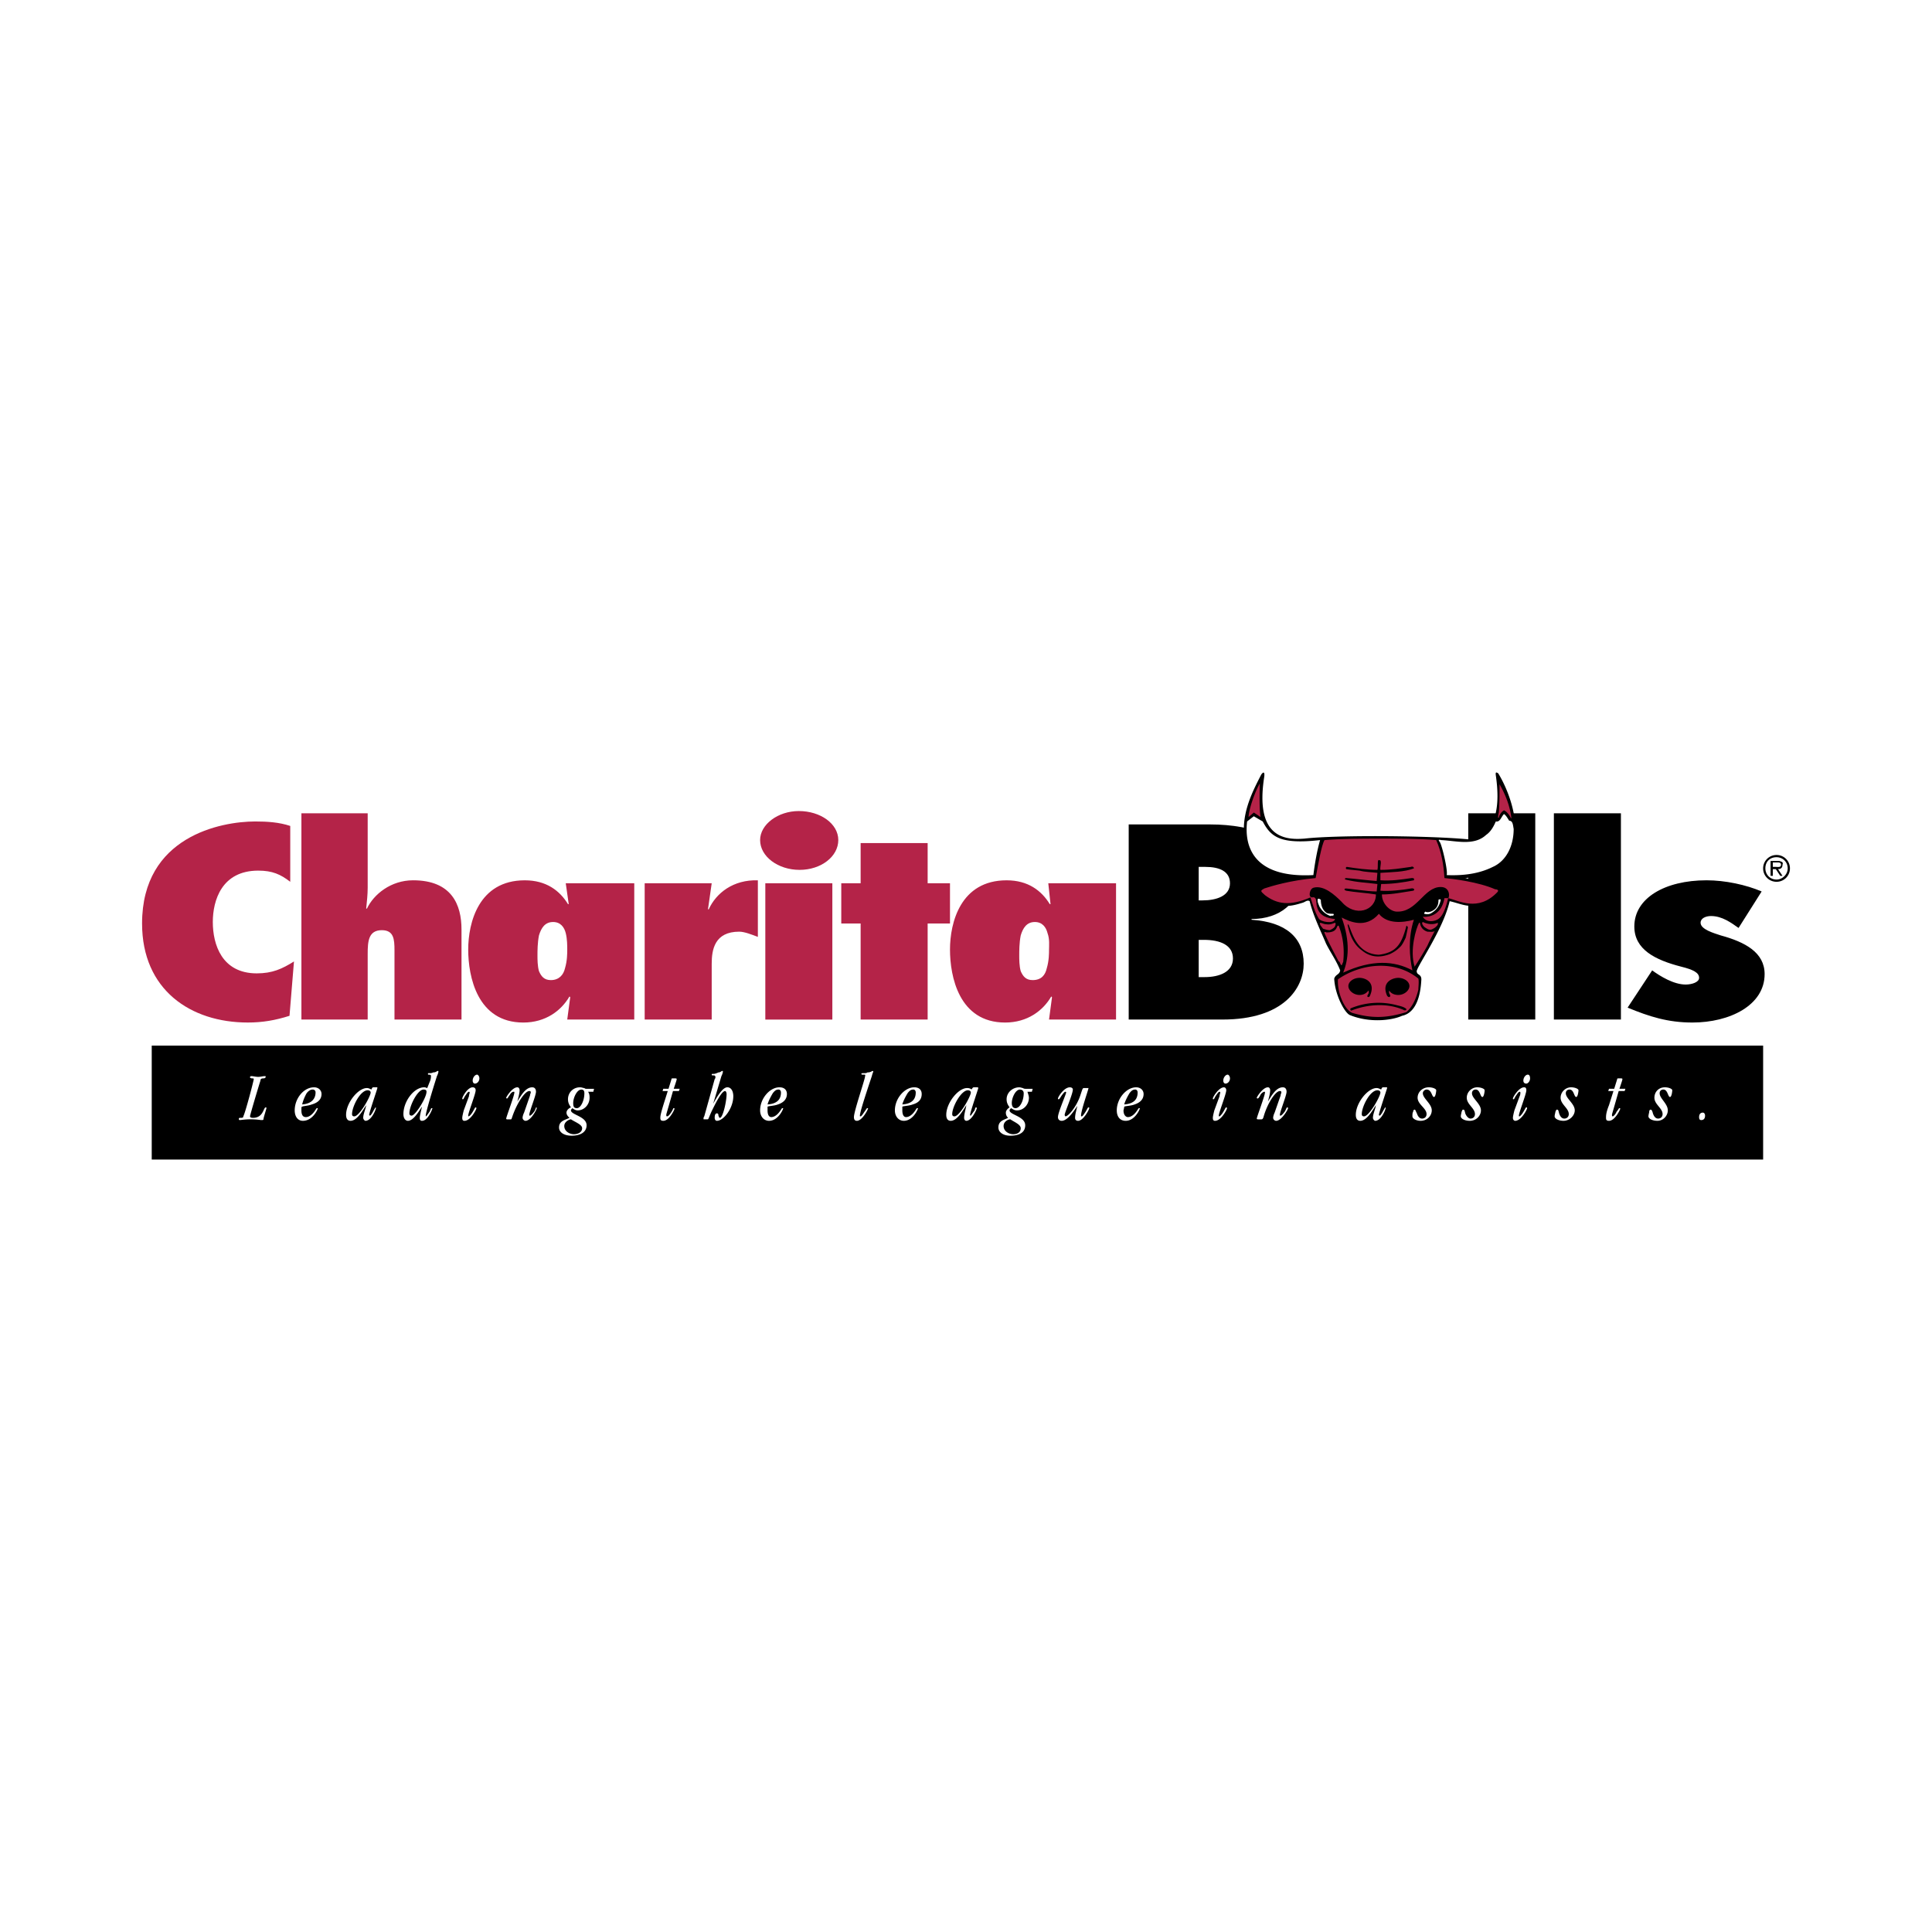 <svg xmlns="http://www.w3.org/2000/svg" width="2500" height="2500" viewBox="0 0 192.756 192.756"><g fill-rule="evenodd" clip-rule="evenodd"><path fill="#fff" d="M0 0h192.756v192.756H0V0z"/><path d="M15.139 115.688h160.769V104.32H15.139v11.368z"/><path d="M28.958 87.976c-.966-.743-1.783-1.114-3.194-1.114-3.641 0-4.532 2.972-4.532 5.126 0 2.229.892 5.125 4.383 5.125 1.56 0 2.526-.445 3.715-1.188l-.446 5.422c-1.412.447-2.675.67-4.161.67-5.72 0-10.549-3.27-10.549-9.881 0-8.692 7.875-10.178 11.292-10.178 1.189 0 2.377.074 3.492.446v5.572zM39.358 101.721v-6.91c0-1.114-.074-2.006-1.263-2.006-1.337 0-1.411 1.114-1.411 2.377v6.539h-6.612v-20.58h6.612v7.429c0 .669-.075 1.338-.149 2.08h.074c.669-1.411 2.377-2.823 4.606-2.823 3.863 0 4.829 2.452 4.829 4.903v8.99h-6.686v.001zM63.281 101.721h-6.687l.297-2.23-.074-.074c-.817 1.412-2.377 2.602-4.605 2.602-4.606 0-5.498-4.607-5.498-7.281 0-2.674 1.04-6.909 5.646-6.909 2.154 0 3.491 1.04 4.309 2.377h.074l-.297-2.081h6.835v13.596zm-6.909-5.127c.223-.743.223-1.486.223-1.857s0-1.04-.148-1.634-.52-1.114-1.263-1.114c-.817 0-1.188.594-1.411 1.337-.149.743-.149 1.56-.149 2.006 0 .372 0 1.041.149 1.56.223.52.52.893 1.188.893.816-.002 1.262-.523 1.411-1.191zM75.613 93.473c-.594-.223-1.337-.52-1.857-.52-2.452 0-2.749 1.783-2.749 3.195v5.572H64.32V88.124h6.687l-.372 2.601h.074c.743-1.634 2.452-2.972 4.903-2.897v5.645h.001zM76.356 88.124h6.687v13.597h-6.687V88.124zm-.52-4.309c0-1.56 1.783-2.897 3.863-2.897 2.155 0 3.938 1.263 3.938 2.897 0 1.635-1.708 2.972-3.863 2.972-2.155 0-3.938-1.337-3.938-2.972zM85.866 101.721v-9.585h-1.932v-4.012h1.932v-4.011h6.686v4.011h2.229v4.012h-2.229v9.585h-6.686zM111.348 101.721h-6.686l.297-2.23-.074-.074c-.818 1.412-2.377 2.602-4.605 2.602-4.607 0-5.499-4.607-5.499-7.281 0-2.674 1.04-6.909 5.647-6.909 2.154 0 3.49 1.04 4.309 2.377h.074l-.223-2.081h6.76v13.596zm-6.909-5.127c.223-.743.223-1.486.223-1.857s.074-1.04-.148-1.634c-.148-.594-.521-1.114-1.264-1.114-.816 0-1.188.594-1.412 1.337-.148.743-.148 1.56-.148 2.006 0 .372 0 1.041.148 1.56.225.52.521.893 1.189.893.891-.002 1.264-.523 1.412-1.191z" fill="#b42348"/><path d="M112.611 82.255h8.172c4.086 0 8.84 1.337 8.84 5.572 0 2.155-1.855 3.863-4.754 3.863v.074c3.418.223 5.201 1.783 5.201 4.384 0 2.377-1.932 5.572-8.098 5.572h-9.361V82.255zm7.578 15.231c1.484 0 2.822-.521 2.822-1.859 0-1.337-1.264-1.857-2.896-1.857h-.521v3.716h.595zm-.222-7.653c1.41 0 2.748-.446 2.748-1.709 0-1.188-1.041-1.634-2.451-1.634h-.67v3.343h.373zM146.488 81.141h6.686v20.58h-6.686v-20.58zM155.031 81.141h6.688v20.58h-6.688v-20.58zM164.838 96.816c.818.594 2.154 1.412 3.344 1.412.594 0 1.338-.223 1.338-.668 0-.521-.594-.818-1.783-1.115-2.6-.668-4.68-1.709-4.68-4.012 0-2.824 3.045-4.606 7.205-4.606 1.857 0 3.938.446 5.498 1.114l-2.303 3.641c-.744-.52-1.635-1.189-2.75-1.189-.52 0-1.039.223-1.039.669 0 .668 1.338 1.04 2.006 1.263 2.451.668 4.383 1.709 4.383 3.863 0 3.121-3.492 4.83-7.207 4.83-2.451 0-4.309-.596-6.463-1.486l2.451-3.716z"/><path d="M139.877 101.348c-.967.447-3.195.744-5.201-.074-.52-.223-1.486-2.006-1.561-3.639.148-.447.521-.373.596-.818-.373-.965-.967-1.783-1.412-2.674-.594-1.412-1.264-2.749-1.635-4.234-.223-.149-.445.074-.668.148-.744.223-1.635.52-2.527.148-.668-.148-1.484-.743-2.006-1.337 0-.372.447-.297.67-.446.965-.446 2.154-.594 3.119-.743.148-.075.371-.075.074-.149-.816-.074-1.336-.223-2.154-.446-1.336-.371-2.822-1.634-2.971-3.194-.447-2.526.668-4.754 1.635-6.612.148-.223.371-.372.297.223-.967 6.166 2.154 6.314 4.012 6.166 3.268-.371 12.555-.297 16.344.074 1.041.074 2.08-.743 2.451-1.708.596-1.412.521-3.12.297-4.68-.074-.521.225-.148.225-.223 1.783 2.897 3.863 9.807-3.27 10.475a15.87 15.87 0 0 1 3.641 1.115c0 .074-.074.297-.148.372-.297.371-.67.668-1.115.892-.52.297-.668.445-1.561.445-.074 0-.445-.074-.594-.074-.594-.074-1.113-.297-1.783-.445-.668 2.971-3.566 6.909-3.27 7.057 0 .297.447.223.447.744-.075 1.631-.522 3.34-1.932 3.637z"/><path d="M132.744 91.393a2.02 2.02 0 0 1-1.113-.966c-.076-.223-.225-.445-.15-.743.15-.074.225.075.299.075 0 .52.148 1.04.594 1.337.223.074.445.074.668.074 0 .074.074.074 0 .148s-.224.001-.298.075zM143.666 84.039c.223.371.816 2.897.668 3.269 1.709.074 3.27-.148 4.605-.817 1.338-.594 2.08-2.08 2.08-3.789-.074-.371-.074-.817-.445-.817-.148-.223-.297-.52-.52-.668-.297.297-.371.817-.818.743-.223.52-.52 1.04-.965 1.337-1.189 1.114-2.971.594-4.457.52-.371-.076-.296-.002-.148.222zM131.035 87.307c.148-1.188.371-2.452.67-3.492-3.938.446-4.904-.297-5.721-1.857l-.893-.52-.668.52c-.148 1.337-.37 5.721 6.612 5.349zM142.922 91.022c-.297.223-.52.223-.816.148-.074-.074.074-.148.074-.223.297.148.742 0 1.039-.298.225-.223.299-.52.299-.891.074 0 .148-.075.223 0a1.83 1.83 0 0 1-.819 1.264z" fill="#fff"/><path d="M132.67 92.805c-.223 0-.445-.074-.668-.148-.148-.223-.371-.372-.297-.594.148 0 .371.148.594.148.445.074.668-.074.891-.148.148.074 0 .297 0 .372-.149.221-.372.295-.52.37zM141.139 96.445c.447-.668.893-1.412 1.264-2.081.223-.52.52-1.04.742-1.486-.148.149-.52.074-.742.074-.445-.148-.668-.445-.742-.891h-.074c-.3.521-.968 2.75-.448 4.384z" fill="#b42348"/><path d="M133.562 95.925c.148 0 .148.372.297.372.074-.074.074-.223.148-.297.148-1.263 0-2.526-.445-3.641-.299-.074 0 .669-1.189.669-.074 0-.297-.149-.223.074.446 1.04 1.412 2.823 1.412 2.823zM142.848 92.73c-.223.074-.371 0-.594-.148-.148-.074-.371-.297-.371-.52l.074-.074c.445.223 1.039.297 1.486.074.074.223-.15.372-.225.446s-.222.148-.37.222zM143.592 91.616c-.299.297-1.264.52-1.635-.149 1.039.075 1.932-.52 2.154-1.857h.371c-.222.966-.519 1.709-.89 2.006zM150.723 81.586c-.148-.297-.371-.594-.668-.743a1.14 1.14 0 0 0-.52.743h-.074c0-.223.074-.52.074-.52.074-.891.074-1.857.074-2.823.594 1.04 1.039 2.154 1.188 3.417l-.074-.074zM133.486 97.709c-.074 1.262.596 2.971 1.412 3.342 2.006.594 3.492.52 5.424-.074.594-.52.965-1.336 1.188-2.229 0-.297.076-.816 0-1.113-2.377-1.933-5.793-1.487-8.024.074zM125.688 78.169c-.521.891-1.115 2.674-1.115 3.343l.52-.446.67.446c-.152-.966-.075-2.897-.075-3.343z" fill="#b42348"/><path d="M132.15 83.815c1.857-.148 3.789-.148 5.498-.148 1.783 0 3.861 0 5.645.148.521 1.189.744 2.452.818 3.789.816.075 3.344.372 5.051 1.115.148 0 .447.074.225.297-1.932 2.006-3.863.817-4.904.594.148-.074.223-1.114-.742-1.114-1.709 0-2.379 2.601-4.459 2.452-.668-.075-1.41-.817-1.41-1.709 1.113 0 2.08-.223 3.119-.372.223-.074.074-.297-.223-.223-.816.149-2.154.297-3.045.223l.074-.668c1.113 0 2.154-.149 3.268-.372.074-.223-.074-.223-.223-.223-1.039.149-2.006.297-3.119.223v-.743c1.113-.074 2.377-.074 3.342-.445 0-.149-.148-.223-.297-.149-1.113.149-1.857.297-3.045.297-.074-.297.223-1.04-.148-.966-.074.074-.074-.148-.074 0-.076.297 0 .668-.076.966-.965 0-2.154-.148-3.045-.297-.074 0-.148.074-.074.223.445.074.742.074 1.338.148.52.148 1.188.148 1.781.223l-.074.817c-.965-.074-2.08-.223-3.045-.297-.148 0-.148.149-.074.149 1.188.297 2.08.297 3.193.446l-.074.743c-.965 0-2.748-.297-3.045-.297-.223 0-.223.149 0 .223.816.149 2.08.223 2.971.372 0 1.634-2.08 2.303-3.416.743-.67-.669-1.783-1.709-2.824-1.412-.223.074-.371.372-.371.669 0 .148.074.297.223.297.594-.148.371.669.52.966.225.892 1.041 1.115 1.783 1.189-.074.52-1.484.297-1.635-.074-.371-.594-.594-1.412-.816-2.081-2.08.892-3.344.669-4.531-.223-.52-.446-.445-.446-.074-.669.668-.223 2.6-.817 5.125-1.04.219-1.189.593-3.344.889-3.79z" fill="#b42348"/><path d="M134.008 97.039c2.896-1.337 5.125-1.188 6.908-.223-.297-1.337-.445-3.269.148-5.052-1.113.297-2.674.446-3.49-.594-1.338 1.56-2.973.743-3.715.372.891 2.451.668 4.235.149 5.497z" fill="#b42348"/><path d="M140.322 92.359c.074 0 .074.075.148.149-.074.371-.148.743-.223 1.04-.074.148-.297.668-.52.891-.373.372-.596.521-1.041.743-.965.371-1.932.371-2.822-.372-.818-.594-1.189-1.486-1.412-2.526 0-.074.074 0 .074-.074.371.817.816 2.972 3.047 3.046 1.634-.222 2.23-.891 2.749-2.897zM140.025 100.754c-1.709-.742-3.715-.52-5.201.074-.074 0-.148-.148-.074-.223a7.173 7.173 0 0 1 4.682-.297c.297.074.668.148.891.371-.001.149-.223.149-.298.075zM136.682 99.342c.594-1.336-.445-1.781-1.039-1.781-.596 0-1.115.371-1.115.816s.52.891 1.115.891c.371 0 .668-.148.891-.445.074.223 0 .297-.074.445-.149.222.147.298.222.074zM138.391 99.342c-.594-1.336.52-1.781 1.115-1.781.594 0 1.113.371 1.113.816s-.52.891-1.113.891c-.373 0-.744-.148-.893-.445-.074.223 0 .297.074.445.075.222-.148.298-.296.074zM175.908 86.639c0-.743.594-1.337 1.338-1.337a1.33 1.33 0 0 1 1.336 1.337 1.33 1.33 0 0 1-1.336 1.337 1.332 1.332 0 0 1-1.338-1.337zm2.451 0c0-.669-.52-1.115-1.113-1.115-.67 0-1.115.446-1.115 1.115 0 .594.445 1.114 1.115 1.114.594 0 1.113-.52 1.113-1.114zm-.519.742h-.223l-.445-.668h-.297v.668h-.225v-1.486h.67c.148 0 .297 0 .371.074.148 0 .223.149.148.297 0 .297-.148.446-.445.446l.446.669zm-.668-.891c.223 0 .52.074.52-.223 0-.223-.223-.223-.371-.223h-.445v.446h.296z"/><path d="M26.506 110.486c.075 0 .075 0 .075.074s-.298.967-.298 1.115c0 .074-.074.074-.223.074-.074 0-.446-.074-1.04-.074s-.966.074-1.114.074c-.075 0-.075-.074-.075-.148s.075-.074.223-.074c.074 0 .223 0 .223-.148.223-.447 1.04-3.566 1.04-3.715 0-.074-.074-.074-.148-.074a.324.324 0 0 1-.223-.076c0-.074 0-.148.148-.148s.446.074.669.074c.223 0 .445-.074.668-.074.075 0 .075 0 .075.074s-.075.15-.223.15c-.223 0-.297.074-.297.223-.148.445-1.04 3.416-1.04 3.566 0 .074.074.148.297.148 1.04 0 1.04-1.041 1.263-1.041zM31.112 110.189c-.371.148-.817.148-.966.223-.074 0-.074.074-.074.371 0 .445.148.67.446.67s.594-.225.817-.521.223-.371.297-.371h.074c0 .148-.521 1.264-1.486 1.264-.52 0-.817-.445-.817-1.041 0-1.188.892-2.303 1.932-2.303.446 0 .743.297.743.668 0 .595-.446.892-.966 1.04zm.074-1.486c-.148 0-.371.074-.594.371a4.36 4.36 0 0 0-.446 1.115c1.04-.074 1.337-.668 1.337-1.189 0-.223-.148-.297-.297-.297zM37.576 108.48c.074 0 .074 0 .074.074s-.817 2.451-.817 2.674c0 .076.074.076.074.076.074 0 .223-.225.372-.521.148-.223.148-.297.223-.297v.074c0 .148-.446 1.264-1.041 1.264-.074 0-.223-.148-.223-.297 0-.373.223-.818.297-1.264-.297.445-.891 1.561-1.56 1.561-.297 0-.446-.223-.446-.596 0-1.188 1.189-2.674 2.08-2.674.149 0 .297.074.446.148.074-.148.074-.223.223-.223h.298v.001zm-.892.297c-.743 0-1.56 1.635-1.56 2.377 0 .15.074.225.223.225.52 0 1.634-2.006 1.634-2.379 0-.148-.148-.223-.297-.223zM42.107 110.412c-.223.297-.817 1.412-1.412 1.412-.223 0-.446-.223-.446-.67 0-1.262 1.04-2.674 2.08-2.674.148 0 .223.074.297.074l.297-.742c.074-.223.074-.373.074-.447s0-.148-.223-.148c-.074 0-.074 0-.074-.074s0-.074.148-.074.223 0 .372-.074c.297 0 .372-.148.446-.148s.074 0 .074.074c0 0 0 .148-.148.445-.52 1.635-1.115 3.641-1.115 3.939v.074c.075 0 .149-.15.372-.447.148-.297.148-.371.223-.371h.074c0 .074-.446 1.264-1.04 1.264-.149 0-.223-.074-.223-.297s.15-.819.224-1.116zm.149-1.709c-.594 0-1.412 1.635-1.412 2.377 0 .148.074.225.223.225.371 0 1.486-1.783 1.486-2.379 0-.149-.074-.223-.297-.223zM46.788 109.373c0-.15.075-.299.075-.373 0 0 0-.074-.075-.074-.074 0-.148.074-.297.297-.223.299-.223.447-.297.447s-.074 0-.074-.074c0-.148.52-1.115 1.04-1.115.148 0 .297.074.297.297 0 .371-.743 2.229-.743 2.527v.074c.074 0 .223-.074.446-.447.223-.371.223-.445.297-.445 0 0 .074 0 .074.074 0 .148-.594 1.264-1.188 1.264-.149 0-.223-.074-.223-.297 0-.148.074-.447.148-.744l.52-1.411zm.817-2.156c.074 0 .223.148.223.373 0 .297-.223.52-.445.52-.149 0-.223-.148-.223-.297-.001-.299.222-.596.445-.596zM50.577 111.676s-.074 0-.074-.074c0-.148.817-2.305.817-2.602 0-.074 0-.074-.074-.074-.149 0-.298.148-.372.297-.223.299-.223.373-.297.373 0 0-.074 0-.074-.074s.594-1.041 1.114-1.041c.148 0 .223.148.223.297 0 .297-.148.818-.223 1.115.372-.596.817-1.412 1.486-1.412.223 0 .372.148.372.445 0 .371-.668 2.006-.668 2.303 0 .076 0 .076.074.076s.223-.15.446-.447c.148-.297.148-.371.148-.371.074 0 .074 0 .074.074 0 .148-.594 1.264-1.114 1.264-.148 0-.297-.148-.297-.297s.075-.373.149-.521l.594-1.709c0-.148.074-.223.074-.297 0-.148-.074-.148-.148-.148-.446 0-1.263 1.264-1.709 2.602-.075.223-.075.223-.149.223h-.372v-.002zM59.195 108.926h-.52c.148.223.148.447.148.596 0 .668-.52 1.262-1.189 1.262-.223 0-.445-.148-.52-.223-.075.074-.149.148-.149.223 0 .445 1.56.596 1.56 1.486 0 .668-.594 1.039-1.486 1.039-.817 0-1.263-.371-1.263-.816 0-.668.595-.742 1.04-.965-.148-.148-.297-.299-.297-.521s.223-.445.446-.52c-.149-.223-.297-.445-.297-.816 0-.67.521-1.189 1.189-1.189.223 0 .297.074.446.074.074.074.148.074.223.074h.743l-.074.296zm-1.932 4.234c.445 0 .817-.223.817-.594s-.668-.594-1.114-.891c-.149 0-.668.223-.668.668-.001.52.519.817.965.817zm.297-2.599c.372 0 .743-.742.743-1.486 0-.223-.074-.371-.297-.371-.446 0-.817.818-.817 1.338 0 .37.074.519.371.519zM66.104 108.852l.074-.223h.52l.297-.965c0-.074 0-.074.297-.074.148 0 .223 0 .223.074s-.074.297-.297.965h.594l-.074.223h-.594l-.446 1.561c-.149.52-.223.742-.223.816 0 .076 0 .15.074.15.149 0 .297-.225.446-.447.223-.371.149-.371.223-.371s.074 0 .074.074-.52 1.189-1.114 1.189c-.223 0-.297-.074-.297-.297s.074-.521.297-1.264l.445-1.412h-.519v.001zM71.156 110.115c.297-.52.892-1.635 1.412-1.635.371 0 .594.371.594.893 0 1.188-.966 2.451-1.634 2.451-.149 0-.223-.148-.223-.297 0-.299.074-.447.223-.447.148 0 .148.148.148.225.074.148.074.223.148.223.297 0 .668-1.635.668-2.379 0-.148-.074-.297-.148-.297-.371 0-1.04 1.412-1.337 2.006-.372.818-.297.818-.446.818h-.297c-.074 0-.074 0-.074-.074 0 0 0-.148.074-.223l1.04-3.715c.074-.074.074-.15.074-.225s-.074-.148-.148-.148h-.148s-.074 0-.074-.074 0-.074.223-.074c.074 0 .297-.074.446-.148.223 0 .297-.148.372-.148s.074 0 .074.074c0 0 0 .148-.148.445l-.819 2.749zM77.619 110.189c-.372.148-.892.148-1.04.223v.371c0 .445.148.67.372.67.297 0 .594-.225.817-.521.223-.297.223-.371.297-.371h.074c0 .148-.52 1.264-1.412 1.264-.52 0-.891-.445-.891-1.041 0-1.188.966-2.303 1.931-2.303.52 0 .743.297.743.668.001.595-.445.892-.891 1.04zm.074-1.486c-.223 0-.371.074-.594.371-.223.373-.446.818-.52 1.115 1.114-.074 1.337-.668 1.337-1.189.001-.223-.148-.297-.223-.297zM85.866 111.379c.074 0 .223-.225.371-.447.223-.297.223-.371.297-.371h.074c0 .148-.594 1.264-1.114 1.264-.223 0-.297-.148-.297-.371 0-.596 1.114-3.789 1.114-4.088 0-.074.075-.148-.074-.148h-.148c-.074 0-.148 0-.148-.074s.074-.074.297-.074c.074 0 .223 0 .297-.074.372 0 .446-.148.52-.148 0 0 .074 0 .074.074 0 0-.074.148-.148.445-.52 1.561-1.188 3.566-1.188 3.939-.001.073-.001.073.073.073zM91.066 110.189c-.371.148-.891.148-1.04.223v.371c0 .445.149.67.372.67.297 0 .594-.225.817-.521.223-.297.223-.371.297-.371h.074c0 .148-.52 1.264-1.411 1.264-.52 0-.892-.445-.892-1.041 0-1.188.966-2.303 1.932-2.303.52 0 .743.297.743.668 0 .595-.372.892-.892 1.04zm.074-1.486c-.223 0-.371.074-.594.371-.223.373-.446.818-.52 1.115 1.114-.074 1.337-.668 1.337-1.189 0-.223-.148-.297-.223-.297zM97.455 108.48c.074 0 .148 0 .148.074s-.817 2.451-.817 2.674c0 .076 0 .076.074.076 0 0 .149-.225.372-.521.074-.223.074-.297.148-.297s.074.074.074.074c0 .148-.52 1.264-1.04 1.264-.148 0-.223-.148-.223-.297 0-.373.148-.818.223-1.264-.297.445-.891 1.561-1.56 1.561-.297 0-.445-.223-.445-.596 0-1.188 1.188-2.674 2.08-2.674.223 0 .371.074.445.148.075-.148.149-.223.223-.223h.298v.001zm-.891.297c-.669 0-1.561 1.635-1.561 2.377 0 .15.074.225.223.225.52 0 1.634-2.006 1.634-2.379.001-.148-.148-.223-.296-.223zM102.953 108.926h-.445c.074.223.148.447.148.596 0 .668-.52 1.262-1.189 1.262-.297 0-.445-.148-.594-.223-.074.074-.148.148-.148.223 0 .445 1.561.596 1.561 1.486 0 .668-.521 1.039-1.486 1.039-.744 0-1.189-.371-1.189-.816 0-.668.52-.742.967-.965-.148-.148-.223-.299-.223-.521s.223-.445.371-.52c-.148-.223-.297-.445-.297-.816 0-.67.594-1.189 1.262-1.189.148 0 .297.074.373.074.074.074.223.074.297.074h.668l-.076.296zm-1.857 4.234c.445 0 .742-.223.742-.594s-.594-.594-1.039-.891c-.223 0-.67.223-.67.668 0 .52.521.817.967.817zm.222-2.599c.445 0 .818-.742.818-1.486 0-.223-.15-.371-.373-.371-.445 0-.816.818-.816 1.338 0 .37.149.519.371.519zM108.525 108.555h.074c0 .148-.744 2.229-.744 2.75 0 .074 0 .074.076.074.074 0 .223-.225.371-.447.223-.371.223-.445.297-.445s.074 0 .074.074c0 .148-.594 1.264-1.115 1.264-.223 0-.297-.148-.297-.297 0-.373.148-.818.223-1.189-.297.445-.965 1.486-1.561 1.486-.223 0-.371-.148-.371-.371 0-.447.818-2.305.818-2.453 0 0 0-.074-.074-.074s-.148.074-.373.371c-.148.225-.223.373-.297.373s-.074 0-.074-.074c0-.148.596-1.115 1.189-1.115.148 0 .297.074.297.223 0 .445-.816 2.303-.816 2.525 0 .076.074.15.074.15.297 0 1.113-.967 1.484-2.082.225-.668.225-.742.373-.742h.372v-.001zM113.205 110.189c-.371.148-.891.148-1.039.223 0 0 0 .074-.074.371 0 .445.223.67.445.67.297 0 .594-.225.816-.521s.223-.371.297-.371h.074c0 .148-.52 1.264-1.41 1.264-.596 0-.893-.445-.893-1.041 0-1.188.967-2.303 1.932-2.303.447 0 .744.297.744.668.001.595-.447.892-.892 1.04zm.074-1.486c-.223 0-.371.074-.594.371-.223.373-.445.818-.52 1.115 1.113-.074 1.336-.668 1.336-1.189.001-.223-.147-.297-.222-.297zM121.674 109.373c0-.15.074-.299.074-.373 0 0 0-.074-.074-.074s-.148.074-.297.297c-.223.299-.223.447-.297.447s-.074 0-.074-.074c0-.148.594-1.115 1.115-1.115.074 0 .223.074.223.297 0 .371-.744 2.229-.744 2.527 0 .074 0 .074.074.074 0 0 .15-.074.373-.447.223-.371.223-.445.297-.445 0 0 .074 0 .074.074 0 .148-.594 1.264-1.189 1.264-.148 0-.223-.074-.223-.297 0-.148.074-.447.148-.744l.52-1.411zm.818-2.156c.074 0 .223.148.223.373 0 .297-.223.52-.445.52-.148 0-.223-.148-.223-.297 0-.299.223-.596.445-.596zM125.537 111.676c-.074 0-.148 0-.148-.074 0-.148.818-2.305.818-2.602 0-.074 0-.074-.074-.074s-.297.148-.371.297c-.15.299-.225.373-.299.373 0 0-.074 0-.074-.074s.596-1.041 1.115-1.041c.148 0 .223.148.223.297 0 .297-.148.818-.223 1.115.371-.596.816-1.412 1.486-1.412.223 0 .371.148.371.445 0 .371-.668 2.006-.668 2.303 0 .076 0 .076.074.076s.223-.15.445-.447c.148-.297.148-.371.223-.371 0 0 .074 0 .074.074 0 .148-.668 1.264-1.189 1.264-.148 0-.297-.148-.297-.297s.074-.373.148-.521l.596-1.709c0-.148.074-.223.074-.297 0-.148-.074-.148-.148-.148-.447 0-1.264 1.264-1.635 2.602-.074.223-.148.223-.223.223h-.298v-.002zM138.316 108.48c.074 0 .074 0 .074.074s-.816 2.451-.816 2.674c0 .076.074.076.074.076.074 0 .223-.225.371-.521.148-.223.148-.297.223-.297v.074c0 .148-.445 1.264-1.041 1.264-.074 0-.223-.148-.223-.297 0-.373.223-.818.297-1.264-.297.445-.891 1.561-1.559 1.561-.299 0-.447-.223-.447-.596 0-1.188 1.189-2.674 2.08-2.674.15 0 .299.074.447.148.074-.148.074-.223.223-.223h.297v.001zm-.892.297c-.742 0-1.559 1.635-1.559 2.377 0 .15.074.225.223.225.52 0 1.635-2.006 1.635-2.379 0-.148-.149-.223-.299-.223zM143.07 109.447c-.223 0-.223-.744-.742-.744-.148 0-.371.148-.371.371 0 .521.891 1.041.891 1.709 0 .521-.445 1.041-1.113 1.041-.447 0-.818-.223-.818-.445 0-.15 0-.373.074-.447 0-.148.074-.223.148-.223s.074.074.223.371c.074.225.225.521.521.521.223 0 .445-.148.445-.447 0-.594-.893-.965-.893-1.633 0-.596.521-1.041 1.115-1.041.371 0 .742.148.742.297s-.073.67-.222.67zM147.9 109.447c-.223 0-.223-.744-.67-.744-.223 0-.371.148-.371.371 0 .521.893 1.041.893 1.709 0 .521-.447 1.041-1.115 1.041-.52 0-.891-.223-.891-.445 0-.15.074-.373.074-.447.074-.148.074-.223.148-.223.148 0 .148.074.223.371.074.225.297.521.52.521s.445-.148.445-.447c0-.594-.816-.965-.816-1.633 0-.596.52-1.041 1.041-1.041.371 0 .742.148.742.297s-.074.67-.223.67zM151.615 109.373c.074-.15.074-.299.074-.373 0 0 0-.074-.074-.074s-.148.074-.297.297c-.225.299-.225.447-.299.447s-.074 0-.074-.074c0-.148.596-1.115 1.115-1.115.148 0 .223.074.223.297 0 .371-.742 2.229-.742 2.527 0 .074 0 .074.074.074 0 0 .148-.074.371-.447.223-.371.223-.445.297-.445s.074 0 .074.074c0 .148-.594 1.264-1.188 1.264-.076 0-.225-.074-.225-.297 0-.148.074-.447.148-.744l.523-1.411zm.817-2.156c.148 0 .223.148.223.373 0 .297-.223.52-.371.52-.223 0-.297-.148-.297-.297-.001-.299.222-.596.445-.596zM157.262 109.447c-.225 0-.225-.744-.67-.744-.223 0-.371.148-.371.371 0 .521.893 1.041.893 1.709 0 .521-.521 1.041-1.115 1.041-.52 0-.893-.223-.893-.445 0-.15.074-.373.074-.447.074-.148.074-.223.15-.223.148 0 .148.074.223.371.074.225.223.521.52.521.223 0 .445-.148.445-.447 0-.594-.816-.965-.816-1.633 0-.596.52-1.041 1.039-1.041.373 0 .744.148.744.297s-.075.67-.223.67zM160.455 108.852l.074-.223h.52l.299-.965c0-.074 0-.074.297-.074.148 0 .223 0 .223.074s-.074.297-.297.965h.594l-.074.223h-.594l-.447 1.561c-.148.52-.223.742-.223.816 0 .076 0 .15.074.15s.297-.225.373-.447c.297-.371.223-.371.297-.371s.074 0 .074.074-.521 1.189-1.115 1.189c-.223 0-.297-.074-.297-.297s0-.521.297-1.264l.445-1.412h-.52v.001zM166.621 109.447c-.223 0-.223-.744-.668-.744-.223 0-.371.148-.371.371 0 .521.816 1.041.816 1.709 0 .521-.445 1.041-1.039 1.041-.521 0-.893-.223-.893-.445 0-.15.074-.373.074-.447 0-.148.074-.223.148-.223s.148.074.223.371c.074.225.225.521.521.521.223 0 .445-.148.445-.447 0-.594-.816-.965-.816-1.633 0-.596.445-1.041 1.039-1.041.371 0 .742.148.742.297s-.072.67-.221.67zM169.891 111.006c.148 0 .223.148.223.299 0 .297-.148.445-.371.445-.148 0-.223-.074-.223-.297 0-.299.148-.447.371-.447z" fill="#fff"/></g></svg>